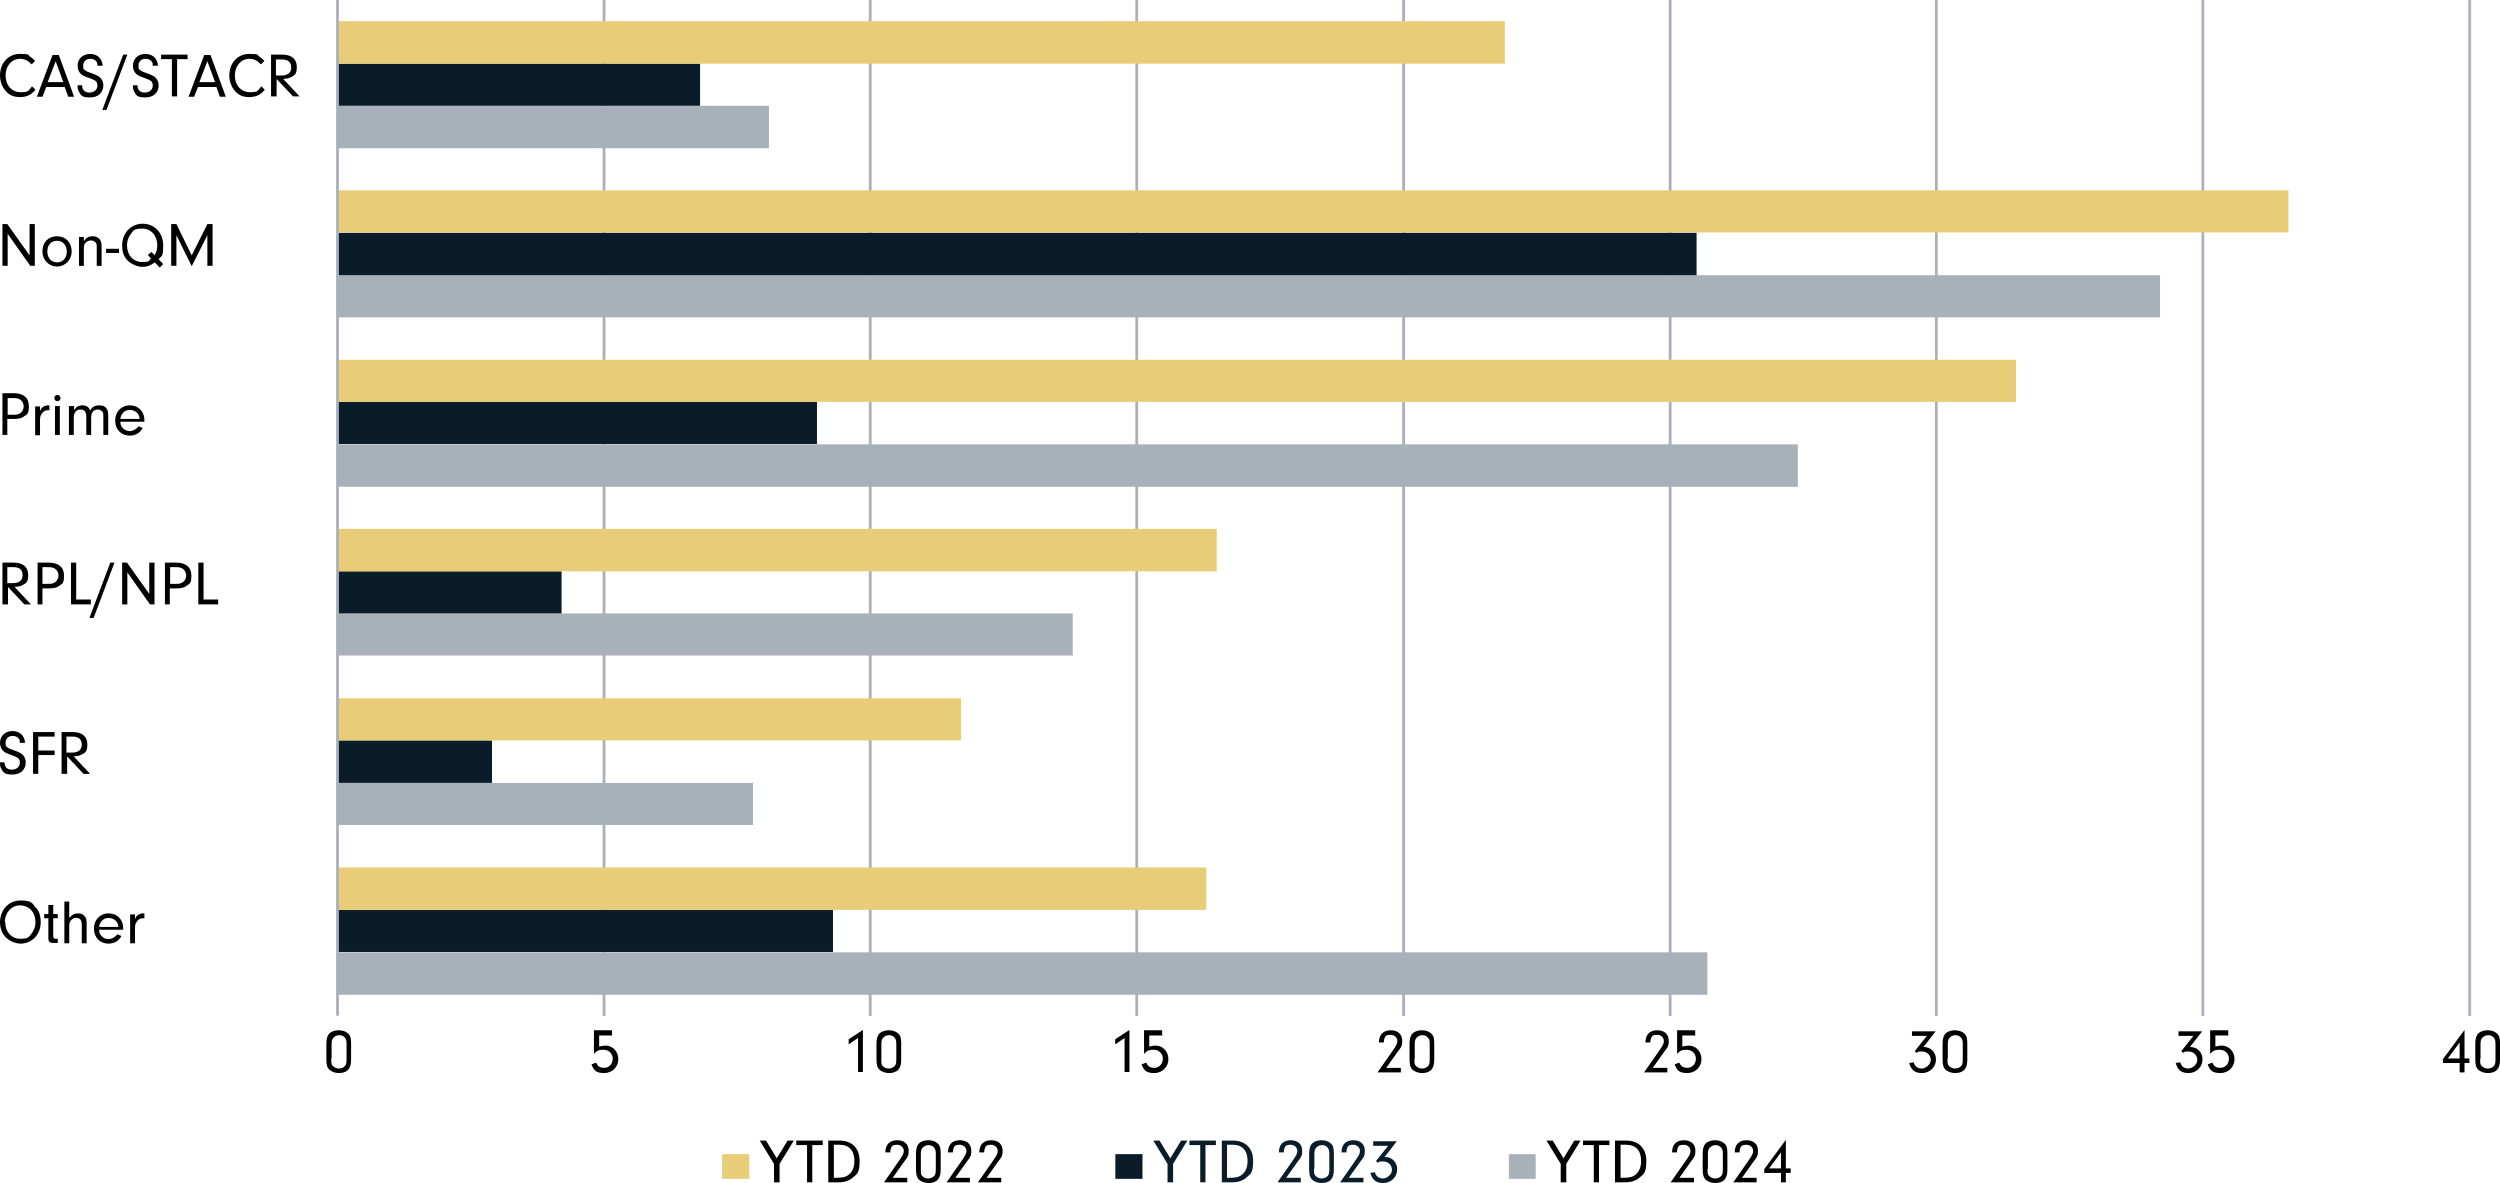 <?xml version="1.0" encoding="UTF-8"?><svg id="a" xmlns="http://www.w3.org/2000/svg" width="718.5" height="340" viewBox="0 0 718.5 340"><path d="M173.6,0v292M250.1,0v292M326.7,0v292M403.4,0v292M480,0v292M556.5,0v292M633.1,0v292M709.8,0v292" fill="none" stroke="#a8b0ba" stroke-linejoin="round" stroke-width=".8"/><path d="M490.7,285.9H97v-12.2h393.7v12.2h0ZM216.4,237.1h-119.4v-12.1h119.4v12.1h0ZM308.3,188.4H97v-12.1h211.3v12.1h0ZM516.7,139.9H97v-12.2h419.7v12.2h0ZM620.8,91.2H97v-12.1h523.8v12.1h0ZM221,42.6h-124v-12.2h124v12.2h0Z" fill="#a8b0ba"/><path d="M239.4,273.6H97v-12.1h142.4v12.1h0ZM141.4,225h-44.4v-12.2h44.4v12.2h0ZM161.4,176.3h-64.4v-12.1h64.4v12.1h0ZM234.8,127.6H97v-12.1h137.8v12.1h0ZM487.5,79.1H97v-12.2h390.6v12.2h-.1ZM201.2,30.4h-104.2v-12.1h104.2v12.1h0Z" fill="#0a1c29"/><path d="M346.7,261.5H97v-12.2h249.7v12.2h0ZM276.2,212.8H97v-12.1h179.2v12.1h0ZM349.7,164.2H97v-12.2h252.7v12.2h0ZM579.4,115.5H97v-12.1h482.4v12.1h0ZM657.7,66.8H97v-12.1h560.7v12.1h0ZM432.5,18.3H97V6.1h335.5v12.2h0Z" fill="#e8cc78"/><line x1="97" y1="291.9" x2="97" fill="none" stroke="#a8b0ba" stroke-linejoin="round" stroke-width=".8"/><path d="M100.9,304.6c0,1.4-.3,2.2-.8,2.8-.6.7-1.6,1-2.7,1s-2.1-.4-2.8-1c-.6-.7-.8-1.3-.8-3.2v-4c0-1.6.2-2.3.7-3,.6-.7,1.6-1.1,2.8-1.1s2,.3,2.7.9.9,1.4.9,2.8v4.8h0ZM95.2,304.3c0,1.4,0,1.6.5,2.1.4.4,1,.7,1.7.7s1.4-.3,1.8-.8c.3-.4.4-.9.4-1.8v-4.6c0-.9-.2-1.4-.6-1.8s-.9-.6-1.5-.6-1.4.3-1.8.9c-.3.4-.4.8-.4,1.9v4h-.1Z"/><path d="M176.1,297.6h-3.9v3.2c.6-.2,1.2-.3,1.8-.3,2.1,0,3.7,1.7,3.7,3.9s-1.7,4-4.1,4-3-.9-3.6-2.5l1.3-.5c.3.5.4.7.6.9.4.4,1,.6,1.7.6,1.4,0,2.5-1.1,2.5-2.6s-1.1-2.6-2.7-2.6-1.9.4-2.7,1.2v-6.8h5.2v1.4l.2.1Z"/><path d="M243.9,300.1v-1.4l4.1-2.7v12.1h-1.4v-9.8l-2.6,1.8h-.1Z"/><path d="M259,304.6c0,1.4-.3,2.2-.8,2.8-.6.7-1.6,1-2.7,1s-2.1-.4-2.8-1c-.6-.7-.8-1.3-.8-3.2v-4c0-1.6.2-2.3.7-3,.6-.7,1.6-1.1,2.8-1.1s2,.3,2.7.9.9,1.4.9,2.8v4.8h0ZM253.3,304.3c0,1.4,0,1.6.4,2.1.4.4,1,.7,1.7.7s1.4-.3,1.8-.8c.3-.4.4-.9.4-1.8v-4.6c0-.9-.2-1.4-.6-1.8s-.9-.6-1.5-.6-1.4.3-1.8.9c-.3.4-.4.8-.4,1.9v4h0Z"/><path d="M320.5,300.1v-1.4l4.1-2.7v12.1h-1.4v-9.8l-2.6,1.8h-.1Z"/><path d="M334.2,297.6h-3.9v3.2c.6-.2,1.2-.3,1.8-.3,2.1,0,3.7,1.7,3.7,3.9s-1.7,4-4.1,4-3-.9-3.6-2.5l1.3-.5c.3.5.4.7.6.9.4.4,1,.6,1.7.6,1.4,0,2.5-1.1,2.5-2.6s-1.1-2.6-2.7-2.6-1.9.4-2.7,1.2v-6.8h5.2v1.4l.2.1Z"/><path d="M402.6,306.9v1.3h-6.7l4.2-6c1.2-1.7,1.5-2.3,1.5-3,0-1-.8-1.8-2-1.8s-1.5.4-1.7,1c-.1.3-.2.6-.2,1.2h-1.4c0-2.3,1.3-3.5,3.4-3.5s3.3,1.2,3.3,3-.4,1.9-1.4,3.3l-3.2,4.5h4.2Z"/><path d="M412.2,304.6c0,1.4-.3,2.2-.8,2.8-.6.7-1.6,1-2.7,1s-2.1-.4-2.8-1c-.6-.7-.8-1.3-.8-3.2v-4c0-1.6.2-2.3.7-3,.6-.7,1.6-1.1,2.8-1.1s2,.3,2.7.9.9,1.4.9,2.8v4.8h0ZM406.5,304.3c0,1.4,0,1.6.5,2.1.4.4,1,.7,1.7.7s1.4-.3,1.8-.8c.3-.4.4-.9.4-1.8v-4.6c0-.9-.2-1.4-.6-1.8s-.9-.6-1.5-.6-1.4.3-1.8.9c-.3.4-.4.8-.4,1.9v4h-.1Z"/><path d="M479.2,306.9v1.3h-6.7l4.2-6c1.2-1.7,1.5-2.3,1.5-3,0-1-.8-1.8-2-1.8s-1.5.4-1.7,1c-.1.3-.2.6-.2,1.2h-1.4c0-2.3,1.3-3.5,3.4-3.5s3.3,1.2,3.3,3-.4,1.9-1.4,3.3l-3.2,4.5h4.2Z"/><path d="M487.4,297.6h-3.9v3.2c.6-.2,1.2-.3,1.8-.3,2.1,0,3.7,1.7,3.7,3.9s-1.7,4-4.1,4-3-.9-3.6-2.5l1.3-.5c.3.5.4.7.6.9.4.4,1,.6,1.7.6,1.4,0,2.5-1.1,2.5-2.6s-1.1-2.6-2.7-2.6-1.9.4-2.7,1.2v-6.8h5.2v1.4l.2.1Z"/><path d="M549.5,297.7v-1.3h6.8l-3.5,4.5c2.1,0,3.6,1.5,3.6,3.6s-1.7,3.9-4,3.9-3.2-1.1-3.7-2.9l1.3-.2c.3,1.2,1.2,1.8,2.3,1.8s2.6-1.1,2.6-2.5-1.1-2.4-2.6-2.4-.9.1-1.4.4l-.6-.5,3.5-4.4h-4.3Z"/><path d="M565.4,304.6c0,1.4-.3,2.2-.8,2.8-.6.7-1.6,1-2.7,1s-2.1-.4-2.8-1c-.6-.7-.8-1.3-.8-3.2v-4c0-1.6.2-2.3.7-3,.6-.7,1.6-1.1,2.8-1.1s2,.3,2.7.9.9,1.4.9,2.8v4.8h0ZM559.7,304.3c0,1.4,0,1.6.5,2.1.4.4,1,.7,1.7.7s1.4-.3,1.8-.8c.3-.4.4-.9.4-1.8v-4.6c0-.9-.2-1.4-.6-1.8-.4-.4-.9-.6-1.5-.6s-1.4.3-1.8.9c-.3.4-.4.8-.4,1.9v4h-.1Z"/><path d="M626.1,297.7v-1.3h6.8l-3.5,4.5c2.1,0,3.6,1.5,3.6,3.6s-1.7,3.9-4,3.9-3.2-1.1-3.7-2.9l1.3-.2c.3,1.2,1.2,1.8,2.3,1.8s2.6-1.1,2.6-2.5-1.1-2.4-2.6-2.4-.9.1-1.4.4l-.6-.5,3.5-4.4h-4.3Z"/><path d="M640.6,297.6h-3.9v3.2c.6-.2,1.2-.3,1.8-.3,2.1,0,3.7,1.7,3.7,3.9s-1.7,4-4.1,4-3-.9-3.6-2.5l1.3-.5c.3.5.4.7.6.9.4.4,1,.6,1.7.6,1.4,0,2.5-1.1,2.5-2.6s-1.1-2.6-2.7-2.6-1.9.4-2.7,1.2v-6.8h5.2v1.4l.2.1Z"/><path d="M702.1,305.5v-1.1l6.2-8.4v8.2h1.4v1.3h-1.4v2.7h-1.4v-2.7h-4.8ZM706.9,299.6l-3.4,4.6h3.4v-4.6Z"/><path d="M718.5,304.6c0,1.4-.3,2.2-.8,2.8-.6.7-1.6,1-2.7,1s-2.1-.4-2.8-1c-.6-.7-.8-1.3-.8-3.2v-4c0-1.6.2-2.3.7-3,.6-.7,1.6-1.1,2.8-1.1s2,.3,2.7.9.9,1.4.9,2.8v4.8h0ZM712.8,304.3c0,1.4,0,1.6.5,2.1.4.4,1,.7,1.7.7s1.4-.3,1.8-.8c.3-.4.4-.9.4-1.8v-4.6c0-.9-.2-1.4-.6-1.8-.4-.4-.9-.6-1.5-.6s-1.4.3-1.8.9c-.3.4-.4.8-.4,1.9v4h-.1Z"/><path d="M10.3,260.8c1,1.1,1.4,2.5,1.4,4.3s-.7,3.5-2,4.7c-1.1.9-2.4,1.4-3.8,1.4s-3.5-.8-4.6-2.2C.5,268,0,266.6,0,265.1c0-3.6,2.5-6.3,5.9-6.3s3.3.8,4.4,2.1v-.1ZM1.5,265c0,2.8,1.8,4.8,4.3,4.8s2.4-.5,3.2-1.4c.7-.8,1.2-2.1,1.2-3.3s-.4-2.8-1.4-3.7c-.8-.8-1.9-1.2-3-1.2-2.5,0-4.4,2.1-4.4,4.8h.1Z"/><path d="M15.4,269.3c0,.4.1.5.6.5h.6v1.2h-1.3c-1,0-1.4-.4-1.4-1.3v-5.8h-1.2v-1.2h1.2v-2.6h1.4v2.6h1.3v1.2h-1.3v5.4h.1Z"/><path d="M19.9,263.8c.8-.9,1.5-1.3,2.5-1.3s1.5.3,1.9.8c.5.5.6,1.1.6,2.2v5.6h-1.4v-5.5c0-1.1-.6-1.8-1.5-1.8s-1.2.3-1.6.7c-.4.5-.5.9-.5,1.7v4.9h-1.4v-12h1.4v4.9-.2Z"/><path d="M28.5,267.3c0,.7.2,1.1.5,1.5.5.7,1.3,1.1,2.2,1.1s2-.6,2.5-1.4l1.2.5c-.7,1.4-2.1,2.2-3.7,2.2-2.5,0-4.2-1.8-4.2-4.3s1.7-4.4,4.2-4.4,4.2,1.8,4.2,4.2,0,.3,0,.5h-6.9v.1ZM34,266.3c0-.6-.2-1-.5-1.4-.5-.7-1.4-1.1-2.3-1.1s-1.7.4-2.2,1.2c-.3.4-.4.7-.5,1.4h5.5v-.1Z"/><path d="M38.8,262.7v1.4c.3-.6.4-.8.8-1.1.4-.3,1-.5,1.6-.5h.3v1.4h-.4c-.7,0-1.4.3-1.8,1-.4.5-.5,1-.5,2v4.2h-1.4v-8.3h1.4v-.1Z"/><path d="M1.3,219.1c0,1.4.8,2.1,2.1,2.1s2.3-.8,2.3-2-.5-1.5-2.4-2.2c-1.4-.5-1.9-.7-2.4-1.2-.6-.6-.9-1.4-.9-2.3,0-2,1.5-3.4,3.6-3.4s3.5,1.4,3.6,3.4h-1.5c0-.6,0-.9-.3-1.2-.3-.5-1-.8-1.8-.8-1.2,0-2,.8-2,2s.3,1.1.7,1.4c.4.3.7.4,1.9.8,1.3.5,1.9.8,2.4,1.3.5.6.8,1.3.8,2.1,0,2.1-1.5,3.5-3.8,3.5s-2.6-.5-3.2-1.6C.1,220.5,0,220,0,219.4v-.3h1.4-.1Z"/><path d="M11,215.7h4.7v1.3h-4.7v5.4h-1.5v-12h6.2v1.3h-4.7v4h0Z"/><path d="M19.2,222.4h-1.5v-12h3.3c2.6,0,4.1,1.3,4.1,3.5s-.6,2.4-1.7,3c-.6.3-1.1.4-2.2.5l4.7,5h-1.9l-4.7-5v5h-.1ZM20.7,216.3c1.8,0,2.8-.8,2.8-2.3s-.9-2.3-2.6-2.3h-1.8v4.6h1.6Z"/><path d="M2.2,173.7H.7v-12h3.3c2.6,0,4.1,1.3,4.1,3.5s-.6,2.4-1.7,3c-.6.3-1.1.4-2.2.5l4.7,5h-1.9l-4.7-5v5h-.1ZM3.7,167.6c1.8,0,2.8-.8,2.8-2.3s-.9-2.3-2.6-2.3h-1.8v4.6h1.6Z"/><path d="M12.3,173.7h-1.5v-12h3.2c2.8,0,4.4,1.3,4.4,3.7s-.5,2.3-1.3,2.9c-.7.6-1.6.8-3,.8h-1.9v4.6h.1ZM13.8,167.8c.6,0,1.1,0,1.5-.2.9-.3,1.5-1.2,1.5-2.2s-.6-1.9-1.5-2.2c-.5-.2-1-.2-1.7-.2h-1.4v4.8h1.6Z"/><path d="M26.1,172.3v1.4h-5.7v-12h1.5v10.6h4.2Z"/><path d="M26.9,177.6h-1.2l6-15.9h1.2l-6,15.9Z"/><path d="M36.6,173.7h-1.5v-12h1.4l6.4,9v-9h1.5v12h-1.3l-6.5-9.2s0,9.2,0,9.2Z"/><path d="M48.9,173.7h-1.5v-12h3.2c2.8,0,4.4,1.3,4.4,3.7s-.5,2.3-1.3,2.9c-.7.6-1.6.8-3,.8h-1.9v4.6h.1ZM50.5,167.8c.6,0,1.1,0,1.5-.2.9-.3,1.5-1.2,1.5-2.2s-.6-1.9-1.5-2.2c-.5-.2-1-.2-1.7-.2h-1.4v4.8h1.6Z"/><path d="M62.7,172.3v1.4h-5.7v-12h1.5v10.6h4.2Z"/><path d="M2.2,125H.7v-12h3.2c2.8,0,4.4,1.3,4.4,3.7s-.5,2.3-1.3,2.9c-.7.6-1.6.8-3,.8h-1.9v4.6h.1ZM3.8,119.2c.6,0,1.1,0,1.5-.2.9-.3,1.5-1.2,1.5-2.2s-.6-1.9-1.5-2.2c-.5-.2-1-.2-1.7-.2h-1.4v4.8h1.6Z"/><path d="M11.5,116.7v1.4c.3-.6.4-.8.8-1.1s1-.5,1.6-.5h.3v1.4h-.4c-.7,0-1.4.3-1.8,1-.4.5-.5,1-.5,2v4.2h-1.4v-8.3h1.4v-.1Z"/><path d="M17.4,114.4c0,.5-.4.9-.9.9s-.9-.4-.9-.9.4-.9.9-.9.9.4.9.9ZM17.2,125h-1.4v-8.3h1.4v8.3Z"/><path d="M21.3,116.7v1.2c.6-1,1.3-1.4,2.4-1.4s1.9.5,2.2,1.5c.6-1.1,1.4-1.5,2.6-1.5s1.7.3,2.1.9c.4.5.5,1,.5,2.3v5.3h-1.4v-5c0-1,0-1.2-.2-1.6-.3-.4-.8-.7-1.4-.7-1.2,0-1.9.8-1.9,2.3v5h-1.4v-5c0-.8,0-1.2-.3-1.6-.2-.5-.7-.7-1.4-.7-1.2,0-1.9.9-1.9,2.3v5h-1.4v-8.3h1.5Z"/><path d="M34.6,121.3c0,.7.2,1.1.5,1.5.5.7,1.3,1.1,2.2,1.1s2-.6,2.5-1.4l1.2.5c-.7,1.4-2.1,2.2-3.7,2.2-2.5,0-4.2-1.8-4.2-4.3s1.7-4.4,4.2-4.4,4.2,1.8,4.2,4.2,0,.3,0,.5h-6.9v.1ZM40.1,120.3c0-.6-.2-1-.5-1.4-.5-.7-1.4-1.1-2.3-1.1s-1.7.4-2.2,1.2c-.3.4-.4.7-.5,1.4h5.5v-.1Z"/><path d="M2.2,76.4H.7v-12h1.4l6.4,9v-9h1.5v12h-1.3l-6.5-9.2v9.2Z"/><path d="M20.6,72.3c0,2.4-1.9,4.3-4.2,4.3s-4.2-1.8-4.2-4.4,1.7-4.3,4.2-4.3,4.2,1.8,4.2,4.4ZM13.6,72.3c0,1.8,1.1,3.1,2.8,3.1s2.8-1.3,2.8-3.1-1.1-3.1-2.8-3.1-2.8,1.2-2.8,3.1Z"/><path d="M24.1,68.1v1.2c.7-1,1.4-1.4,2.5-1.4s1.4.3,1.9.7c.5.5.7,1.1.7,2.2v5.6h-1.4v-5.3c0-.7,0-1.1-.3-1.4s-.7-.6-1.3-.6-1.2.2-1.6.7c-.4.4-.5.8-.5,1.5v5.1h-1.4v-8.3h1.4,0Z"/><path d="M34.2,72.7h-3.7v-1.2h3.7v1.2Z"/><path d="M45.8,76.8l-1.3-1.4c-1.2.9-2.3,1.3-3.6,1.3s-3.3-.8-4.4-2c-1-1.1-1.4-2.5-1.4-4.1,0-3.6,2.5-6.3,5.9-6.3s5.9,2.6,5.9,6.2-.4,2.8-1.3,4l1.3,1.4-1,1-.1-.1ZM44.5,73.3c.5-1,.7-1.7.7-2.8,0-2.8-1.8-4.8-4.3-4.8s-2.6.6-3.4,1.7c-.6.8-1,1.9-1,3.1,0,2.8,1.8,4.8,4.3,4.8s1.8-.3,2.6-1l-.9-1,1-.9.9.9h.1Z"/><path d="M50.7,76.4h-1.5v-12h1.5l4.4,9,4.5-9h1.5v12h-1.5v-8.8l-4.5,8.9-4.4-8.9v8.8Z"/><path d="M10.1,25.9c-1.2,1.4-2.5,2-4.4,2s-3.1-.6-4.1-1.8c-1-1.1-1.6-2.8-1.6-4.4,0-3.6,2.4-6.2,5.7-6.2s2.1.3,3,.8c.5.3.8.6,1.4,1.2l-1,1c-1.2-1.2-2.1-1.6-3.3-1.6-2.4,0-4.2,2-4.2,4.8s1.8,4.8,4.3,4.8,2.3-.5,3.3-1.7l1,1-.1.1Z"/><path d="M13.3,25l-1.1,2.8h-1.6l4.5-12h1.8l4.4,12h-1.7l-1-2.8h-5.4.1ZM16,17.6l-2.3,6h4.5s-2.2-6-2.2-6Z"/><path d="M23.6,24.5c0,1.4.8,2.1,2.1,2.1s2.3-.8,2.3-2-.5-1.5-2.4-2.2c-1.4-.5-1.9-.7-2.4-1.2-.6-.6-.9-1.4-.9-2.3,0-2,1.5-3.4,3.6-3.4s3.5,1.4,3.6,3.4h-1.5c0-.6,0-.9-.3-1.2-.3-.5-1-.8-1.8-.8-1.2,0-2,.8-2,2s.3,1.1.7,1.4.7.4,1.9.8c1.3.5,1.9.8,2.4,1.3.5.6.8,1.3.8,2.1,0,2.1-1.5,3.5-3.8,3.5s-2.6-.5-3.2-1.6c-.3-.5-.4-1-.4-1.6v-.3h1.4-.1Z"/><path d="M30.6,31.6h-1.2l6-15.9h1.2l-6,15.9Z"/><path d="M39.5,24.5c0,1.4.8,2.1,2.1,2.1s2.3-.8,2.3-2-.5-1.5-2.4-2.2c-1.4-.5-1.9-.7-2.4-1.2-.6-.6-.9-1.4-.9-2.3,0-2,1.5-3.4,3.6-3.4s3.5,1.4,3.6,3.4h-1.5c0-.6,0-.9-.3-1.2-.3-.5-1-.8-1.8-.8-1.2,0-2,.8-2,2s.3,1.1.7,1.4.7.4,1.9.8c1.3.5,1.9.8,2.4,1.3.5.6.8,1.3.8,2.1,0,2.1-1.5,3.5-3.8,3.5s-2.6-.5-3.2-1.6c-.3-.5-.4-1-.4-1.6v-.3h1.4-.1Z"/><path d="M50.9,27.7h-1.5v-10.7h-3.1v-1.3h7.6v1.3h-3v10.7Z"/><path d="M56.9,25l-1.1,2.8h-1.6l4.5-12h1.8l4.4,12h-1.7l-1-2.8h-5.4.1ZM59.6,17.6l-2.3,6h4.5l-2.2-6Z"/><path d="M76,25.9c-1.2,1.4-2.5,2-4.4,2s-3.1-.6-4.1-1.8c-1-1.1-1.6-2.8-1.6-4.4,0-3.6,2.4-6.2,5.7-6.2s2.1.3,3,.8c.5.3.8.6,1.4,1.2l-1,1c-1.2-1.2-2.1-1.6-3.3-1.6-2.4,0-4.2,2-4.2,4.8s1.8,4.8,4.3,4.8,2.3-.5,3.3-1.7l1,1-.1.1Z"/><path d="M79.4,27.7h-1.5v-12h3.3c2.6,0,4.1,1.3,4.1,3.5s-.6,2.4-1.7,3c-.6.3-1.1.4-2.2.5l4.7,5h-1.9l-4.7-5v5h-.1ZM80.9,21.7c1.8,0,2.8-.8,2.8-2.3s-.9-2.3-2.6-2.3h-1.8v4.6h1.6Z"/><polygon points="207.55 331.7 215.35 331.7 215.35 338.8 207.55 338.8 207.55 331.7 207.55 331.7" fill="#e8cc78" fill-rule="evenodd"/><path d="M223.95,339.8h-1.5v-5.3l-4.1-6.7h1.8l3.1,5.1,3.1-5.1h1.8l-4.1,6.7v5.3h-.1Z"/><path d="M233.45,339.8h-1.5v-10.7h-3.1v-1.3h7.6v1.3h-3v10.7Z"/><path d="M238.05,327.8h3.2c3.6,0,5.8,2.2,5.8,5.8s-.7,3.7-1.9,4.8c-1,.9-2.4,1.4-4.2,1.4h-2.9v-12h0ZM239.65,338.5h.5c2,0,2.9-.2,3.8-.9,1.1-.9,1.6-2.2,1.6-4,0-2.9-1.5-4.6-4.3-4.6h-1.6v9.5Z"/><path d="M260.75,338.5v1.3h-6.7l4.2-6c1.2-1.7,1.5-2.3,1.5-3,0-1-.8-1.8-2-1.8s-1.5.4-1.7,1c-.1.3-.2.6-.2,1.2h-1.4c0-2.3,1.3-3.5,3.4-3.5s3.3,1.2,3.3,3-.4,1.9-1.4,3.3l-3.2,4.5h4.2Z"/><path d="M270.35,336.2c0,1.4-.3,2.2-.8,2.8-.6.7-1.6,1-2.7,1s-2.1-.4-2.8-1c-.6-.7-.8-1.4-.8-3.2v-4c0-1.6.2-2.3.7-3,.6-.7,1.6-1.1,2.8-1.1s2,.3,2.7.9c.7.6.9,1.4.9,2.8v4.8h0ZM264.65,335.9c0,1.4,0,1.6.4,2.1.4.4,1,.7,1.7.7s1.4-.3,1.8-.8c.3-.4.4-.9.4-1.8v-4.6c0-.9-.2-1.4-.6-1.8-.4-.4-.9-.6-1.5-.6s-1.4.3-1.8.9c-.3.4-.4.8-.4,1.9,0,0,0,4,0,4Z"/><path d="M278.75,338.5v1.3h-6.7l4.2-6c1.2-1.7,1.5-2.3,1.5-3,0-1-.8-1.8-2-1.8s-1.5.4-1.7,1c-.1.3-.2.6-.2,1.2h-1.4c0-2.3,1.3-3.5,3.4-3.5s3.3,1.2,3.3,3-.4,1.9-1.4,3.3l-3.2,4.5h4.2Z"/><path d="M287.75,338.5v1.3h-6.7l4.2-6c1.2-1.7,1.5-2.3,1.5-3,0-1-.8-1.8-2-1.8s-1.5.4-1.7,1c-.1.3-.2.6-.2,1.2h-1.4c0-2.3,1.3-3.5,3.4-3.5s3.3,1.2,3.3,3-.4,1.9-1.4,3.3l-3.2,4.5h4.2Z"/><polygon points="320.55 331.7 328.35 331.7 328.35 338.8 320.55 338.8 320.55 331.7 320.55 331.7" fill="#0a1c29" fill-rule="evenodd"/><path d="M337.05,339.8h-1.5v-5.3l-4.1-6.7h1.8l3.1,5.1,3.1-5.1h1.8l-4.1,6.7v5.3h-.1Z" fill="#0a1c29"/><path d="M346.45,339.8h-1.5v-10.7h-3.1v-1.3h7.6v1.3h-3v10.7Z" fill="#0a1c29"/><path d="M351.15,327.8h3.2c3.6,0,5.8,2.2,5.8,5.8s-.7,3.7-1.9,4.8c-1,.9-2.4,1.4-4.2,1.4h-2.9v-12ZM352.65,338.5h.5c2,0,2.9-.2,3.8-.9,1.1-.9,1.6-2.2,1.6-4,0-2.9-1.5-4.6-4.3-4.6h-1.6v9.5Z" fill="#0a1c29"/><path d="M373.85,338.5v1.3h-6.7l4.2-6c1.2-1.7,1.5-2.3,1.5-3,0-1-.8-1.8-2-1.8s-1.5.4-1.7,1c-.1.3-.2.6-.2,1.2h-1.4c0-2.3,1.3-3.5,3.4-3.5s3.3,1.2,3.3,3-.4,1.9-1.4,3.3l-3.2,4.5h4.2Z" fill="#0a1c29"/><path d="M383.35,336.2c0,1.4-.3,2.2-.8,2.8-.6.7-1.6,1-2.7,1s-2.1-.4-2.8-1c-.6-.7-.8-1.4-.8-3.2v-4c0-1.6.2-2.3.7-3,.6-.7,1.6-1.1,2.8-1.1s2,.3,2.7.9c.7.6.9,1.4.9,2.8v4.8h0ZM377.65,335.9c0,1.4,0,1.6.5,2.1.4.4,1,.7,1.7.7s1.4-.3,1.8-.8c.3-.4.4-.9.4-1.8v-4.6c0-.9-.2-1.4-.6-1.8-.4-.4-.9-.6-1.5-.6s-1.4.3-1.8.9c-.3.4-.4.8-.4,1.9v4h-.1Z" fill="#0a1c29"/><path d="M391.85,338.5v1.3h-6.7l4.2-6c1.2-1.7,1.5-2.3,1.5-3,0-1-.8-1.8-2-1.8s-1.5.4-1.7,1c-.1.3-.2.6-.2,1.2h-1.4c0-2.3,1.3-3.5,3.4-3.5s3.3,1.2,3.3,3-.4,1.9-1.4,3.3l-3.2,4.5h4.2Z" fill="#0a1c29"/><path d="M394.65,329.3v-1.3h6.8l-3.5,4.5c2.1,0,3.6,1.5,3.6,3.6s-1.7,3.9-4,3.9-3.2-1.1-3.7-2.9l1.3-.2c.3,1.2,1.2,1.8,2.3,1.8s2.6-1.1,2.6-2.5-1.1-2.4-2.6-2.4-.9.1-1.4.4l-.6-.5,3.5-4.4h-4.3Z" fill="#0a1c29"/><polygon points="433.65 331.7 441.35 331.7 441.35 338.8 433.65 338.8 433.65 331.7 433.65 331.7" fill="#a8b0ba" fill-rule="evenodd"/><path d="M450.05,339.8h-1.5v-5.3l-4.1-6.7h1.8l3.1,5.1,3.1-5.1h1.8l-4.1,6.7v5.3h-.1Z"/><path d="M459.55,339.8h-1.5v-10.7h-3.1v-1.3h7.6v1.3h-3v10.7Z"/><path d="M464.15,327.8h3.2c3.6,0,5.8,2.2,5.8,5.8s-.7,3.7-1.9,4.8c-1,.9-2.4,1.4-4.2,1.4h-2.9v-12ZM465.75,338.5h.5c2,0,2.9-.2,3.8-.9,1.1-.9,1.6-2.2,1.6-4,0-2.9-1.5-4.6-4.3-4.6h-1.6v9.5Z"/><path d="M486.85,338.5v1.3h-6.7l4.2-6c1.2-1.7,1.5-2.3,1.5-3,0-1-.8-1.8-2-1.8s-1.5.4-1.7,1c-.1.3-.2.6-.2,1.2h-1.4c0-2.3,1.3-3.5,3.4-3.5s3.3,1.2,3.3,3-.4,1.9-1.4,3.3l-3.2,4.5h4.2Z"/><path d="M496.45,336.2c0,1.4-.3,2.2-.8,2.8-.6.7-1.6,1-2.7,1s-2.1-.4-2.8-1c-.6-.7-.8-1.4-.8-3.2v-4c0-1.6.2-2.3.7-3,.6-.7,1.6-1.1,2.8-1.1s2,.3,2.7.9c.7.6.9,1.4.9,2.8v4.8h0ZM490.75,335.9c0,1.4,0,1.6.5,2.1.4.4,1,.7,1.7.7s1.4-.3,1.8-.8c.3-.4.4-.9.4-1.8v-4.6c0-.9-.2-1.4-.6-1.8-.4-.4-.9-.6-1.5-.6s-1.4.3-1.8.9c-.3.4-.4.8-.4,1.9v4h-.1Z"/><path d="M504.85,338.5v1.3h-6.7l4.2-6c1.2-1.7,1.5-2.3,1.5-3,0-1-.8-1.8-2-1.8s-1.5.4-1.7,1c-.1.3-.2.6-.2,1.2h-1.4c0-2.3,1.3-3.5,3.4-3.5s3.3,1.2,3.3,3-.4,1.9-1.4,3.3l-3.2,4.5h4.2Z"/><path d="M507.05,337.1v-1.1l6.2-8.4v8.2h1.4v1.3h-1.4v2.7h-1.4v-2.7s-4.8,0-4.8,0ZM511.85,331.2l-3.4,4.6h3.4v-4.6Z"/></svg>